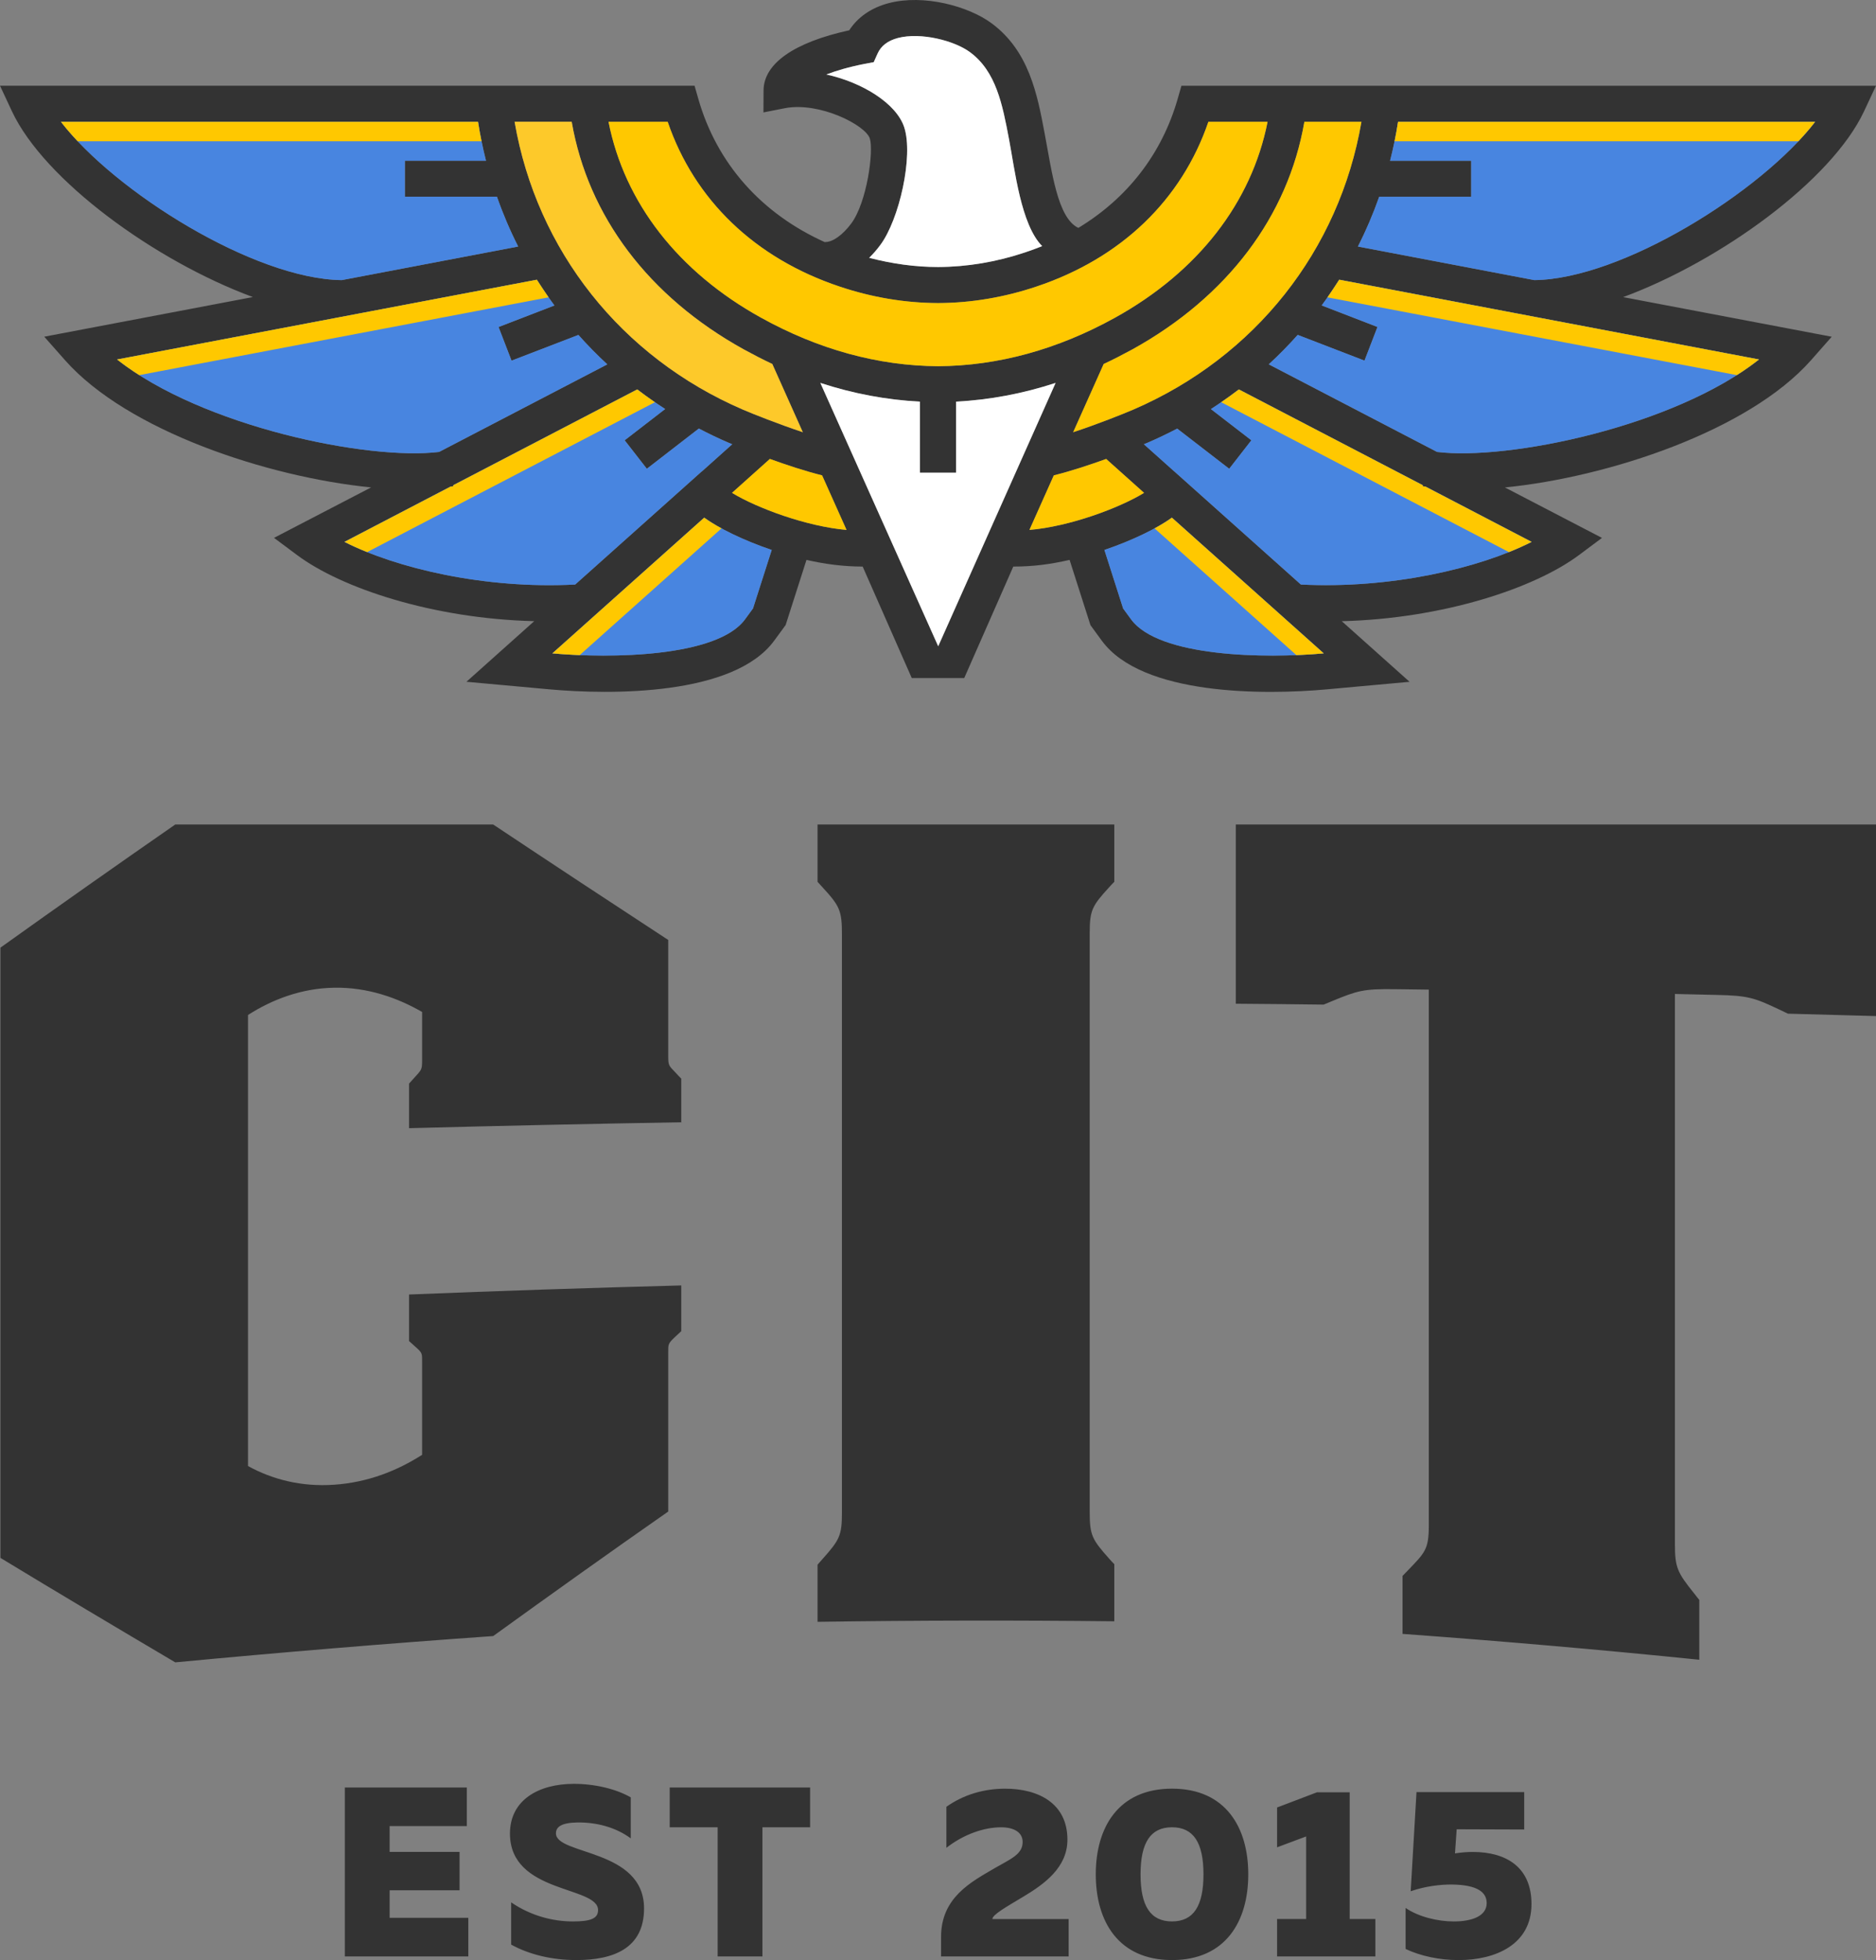 <svg width="90" height="94" viewBox="0 0 90 94" fill="none" xmlns="http://www.w3.org/2000/svg">
<rect x="0" y="0" width="90" height="94" fill="#808080" stroke="none"/>
<path fill-rule="evenodd" clip-rule="evenodd" d="M20.25 48.531C19.072 47.853 17.639 47.34 16.033 47.368C14.446 47.393 13.041 47.944 11.898 48.675C11.898 52.28 11.898 55.883 11.898 59.489C11.898 63.095 11.898 66.702 11.898 70.308C13.049 70.94 14.437 71.314 16.033 71.203C17.657 71.092 19.061 70.529 20.25 69.769C20.25 68.287 20.25 66.808 20.25 65.33C20.25 64.919 20.269 64.886 19.951 64.607C19.842 64.509 19.734 64.414 19.625 64.316C19.625 63.572 19.625 62.825 19.625 62.081C23.978 61.905 28.33 61.761 32.683 61.646C32.683 62.377 32.683 63.108 32.683 63.839C32.574 63.942 32.466 64.044 32.357 64.143C32.039 64.447 32.058 64.476 32.058 64.878C32.058 67.42 32.058 69.954 32.058 72.489C29.255 74.444 26.454 76.444 23.66 78.461C18.573 78.818 13.486 79.241 8.408 79.722C5.606 78.066 2.813 76.407 0.02 74.711C0.02 69.836 0.02 64.956 0.02 60.081C0.02 55.206 0.02 50.327 0.02 45.447C2.813 43.452 5.605 41.484 8.408 39.541C13.486 39.541 18.573 39.541 23.66 39.541C26.454 41.401 29.255 43.245 32.058 45.078C32.058 46.942 32.058 48.807 32.058 50.672C32.058 51.107 32.094 51.111 32.421 51.452C32.502 51.546 32.593 51.637 32.683 51.727C32.683 52.425 32.683 53.127 32.683 53.821C28.33 53.895 23.978 53.99 19.625 54.105C19.625 53.394 19.625 52.68 19.625 51.965C19.706 51.871 19.797 51.776 19.887 51.674C20.214 51.312 20.25 51.308 20.25 50.869C20.25 50.088 20.25 49.308 20.25 48.532V48.531ZM52.278 44.736C52.278 49.373 52.278 54.01 52.278 58.639C52.278 63.271 52.278 67.909 52.278 72.542C52.278 73.622 52.4 73.84 53.203 74.739C53.289 74.834 53.367 74.928 53.458 75.014C53.458 75.93 53.458 76.841 53.458 77.753C48.706 77.7 43.963 77.708 39.221 77.778C39.221 76.866 39.221 75.95 39.221 75.039C39.302 74.948 39.382 74.853 39.466 74.759C40.271 73.859 40.391 73.638 40.391 72.558C40.391 67.933 40.391 63.304 40.391 58.676C40.391 54.051 40.391 49.422 40.391 44.794C40.391 43.672 40.283 43.445 39.466 42.559C39.386 42.472 39.303 42.379 39.221 42.288C39.221 41.373 39.221 40.461 39.221 39.541C43.963 39.541 48.706 39.541 53.458 39.541C53.458 40.461 53.458 41.373 53.458 42.288C53.367 42.379 53.285 42.47 53.203 42.559C52.397 43.439 52.278 43.656 52.278 44.736ZM80.353 47.668C80.353 52.063 80.353 56.462 80.353 60.856C80.353 65.252 80.353 69.65 80.353 74.045C80.353 75.174 80.471 75.416 81.278 76.418C81.359 76.525 81.442 76.632 81.523 76.727C81.523 77.683 81.523 78.64 81.523 79.597C76.772 79.113 72.028 78.702 67.286 78.357C67.286 77.433 67.286 76.505 67.286 75.577C67.368 75.49 67.449 75.404 67.54 75.314C68.365 74.46 68.546 74.299 68.546 73.162C68.546 68.877 68.546 64.594 68.546 60.31C68.546 56.026 68.546 51.742 68.546 47.459C68.002 47.451 67.458 47.442 66.913 47.438C65.408 47.418 65.118 47.512 63.939 47.997C63.794 48.059 63.648 48.116 63.503 48.178C62.097 48.161 60.692 48.145 59.286 48.136C59.286 45.274 59.286 42.407 59.286 39.54C64.401 39.54 69.525 39.54 74.638 39.54C79.752 39.54 84.877 39.54 90 39.54C90 42.603 90 45.668 90 48.728C88.585 48.691 87.18 48.65 85.774 48.613C85.629 48.543 85.484 48.473 85.347 48.408C84.169 47.853 83.87 47.746 82.365 47.714C81.693 47.697 81.022 47.685 80.351 47.668H80.353Z" fill="#333333"/>
<path d="M16.544 85.722V93.825H22.467V91.972H18.692V90.653H22.048V88.812H18.692V87.574H22.396V85.722H16.543H16.544ZM24.465 87.933C24.465 90.828 28.692 90.433 28.692 91.603C28.692 92.008 28.331 92.147 27.484 92.147C26.555 92.147 25.487 91.892 24.523 91.232V93.258C25.383 93.732 26.474 93.999 27.646 93.999C29.423 93.999 30.898 93.444 30.898 91.522C30.898 88.651 26.671 88.974 26.671 87.922C26.671 87.621 26.915 87.413 27.705 87.4C28.646 87.389 29.563 87.644 30.26 88.164V86.196C29.551 85.791 28.541 85.548 27.53 85.548C25.857 85.548 24.465 86.312 24.465 87.933ZM32.129 85.722V87.631H34.429V93.825H36.578V87.631H38.865V85.722H32.129ZM45.403 86.648V88.616C46.262 87.945 47.237 87.632 48.027 87.632C48.631 87.632 49.061 87.863 49.061 88.339C49.061 88.94 48.458 89.161 47.725 89.589C46.599 90.249 45.147 90.99 45.147 92.889V93.826H51.268V92.032H47.609C47.609 91.823 48.271 91.453 49.119 90.944C50.118 90.342 51.209 89.554 51.209 88.223C51.209 86.475 49.804 85.78 48.225 85.78C47.215 85.78 46.239 86.058 45.403 86.648ZM52.569 89.889C52.569 92.135 53.649 93.999 56.227 93.999C58.805 93.999 59.885 92.135 59.885 89.889C59.885 87.643 58.805 85.779 56.227 85.779C53.649 85.779 52.569 87.643 52.569 89.889ZM57.736 89.889C57.736 91.406 57.26 92.146 56.227 92.146C55.193 92.146 54.717 91.406 54.717 89.889C54.717 88.373 55.193 87.631 56.227 87.631C57.26 87.631 57.736 88.373 57.736 89.889ZM63.183 85.953L61.267 86.682V88.592L62.661 88.071V92.03H61.267V93.825H65.982V92.03H64.751V85.953H63.184H63.183ZM67.956 85.941L67.677 90.699C68.408 90.445 69.128 90.376 69.627 90.376C70.917 90.387 71.323 90.769 71.323 91.267C71.323 91.881 70.638 92.147 69.744 92.147C68.978 92.147 68.049 91.927 67.433 91.499V93.467C68.141 93.803 69.058 94 69.976 94C71.741 94 73.472 93.259 73.472 91.314C73.472 89.543 72.263 88.814 70.649 88.814C70.382 88.814 70.092 88.838 69.802 88.884L69.883 87.727L73.123 87.738V85.943H67.956V85.941Z" fill="#333333"/>
<path fill-rule="evenodd" clip-rule="evenodd" d="M41.696 12.364C42.794 12.649 43.899 12.805 45.005 12.806C46.398 12.8 47.803 12.564 49.179 12.104C49.46 12.012 49.729 11.91 49.998 11.803C48.978 10.782 48.685 8.129 48.412 6.702C48.094 5.021 47.793 3.427 46.534 2.501C45.786 1.95 44.18 1.535 43.076 1.822C42.586 1.953 42.267 2.199 42.1 2.571L41.916 2.982L41.475 3.064C40.713 3.213 40.112 3.393 39.644 3.572C41.373 3.95 43.012 4.966 43.381 6.11C43.827 7.488 43.142 10.534 42.23 11.752C42.059 11.983 41.882 12.184 41.696 12.365V12.364ZM52.312 29.974L51.313 26.851C50.381 27.064 49.565 27.171 48.612 27.171L46.259 32.517C44.933 32.517 45.068 32.517 43.741 32.517L41.386 27.171C40.474 27.171 39.585 27.056 38.69 26.851L37.691 29.974L37.142 30.724C35.211 33.362 29.338 33.331 26.341 33.057L22.377 32.696L25.63 29.789C20.779 29.671 16.386 28.213 14.25 26.617L13.146 25.794L17.803 23.375C12.84 22.881 6.128 20.665 3.127 17.282L2.123 16.147L12.131 14.246C7.437 12.513 2.127 8.646 0.575 5.342L0 4.111H33.321L33.501 4.74C34.388 7.84 36.522 10.242 39.582 11.618V11.607C39.584 11.607 39.587 11.607 39.591 11.607C39.957 11.607 40.423 11.273 40.837 10.72C41.6 9.695 41.92 7.231 41.729 6.641C41.52 5.998 39.319 4.875 37.664 5.187L36.626 5.391L36.631 4.338C36.637 3.051 38.091 2.032 40.741 1.453C41.154 0.818 41.8 0.37 42.635 0.151C44.324 -0.291 46.462 0.301 47.562 1.11C49.369 2.438 49.766 4.536 50.113 6.384C50.462 8.214 50.729 10.457 51.733 10.929C54.087 9.505 55.743 7.376 56.498 4.742L56.678 4.113H90L89.423 5.344C87.873 8.648 82.563 12.515 77.869 14.249L87.876 16.149L86.874 17.285C83.873 20.667 77.16 22.883 72.198 23.377L76.854 25.796L75.751 26.619C73.611 28.215 69.22 29.668 64.371 29.791L67.624 32.698L63.66 33.059C60.663 33.333 54.79 33.364 52.859 30.726L52.31 29.976L52.312 29.974ZM56.329 22.604L56.331 22.603L62.409 28.033C66.723 28.249 70.969 27.259 73.478 25.988L68.397 23.339C68.35 23.332 68.3 23.324 68.252 23.317L68.263 23.272L59.434 18.677C59.002 19.007 58.553 19.321 58.094 19.619L60.034 21.115L58.971 22.481L56.477 20.555C56.014 20.794 55.538 21.026 55.05 21.234C55.043 21.235 54.983 21.259 54.878 21.304L56.33 22.602L56.329 22.604ZM53.881 29.181L54.264 29.705C55.589 31.513 60.703 31.59 63.505 31.334L56.221 24.826C55.525 25.332 54.336 25.915 52.984 26.375L53.882 29.181H53.881ZM33.676 22.604L33.673 22.602L27.595 28.032C23.264 28.258 19.029 27.258 16.526 25.987L21.608 23.338C21.655 23.331 21.706 23.323 21.752 23.316L21.74 23.271L30.572 18.676C31.001 19.001 31.447 19.317 31.911 19.615L29.969 21.114L31.033 22.48L33.528 20.55C33.992 20.793 34.471 21.025 34.961 21.233C34.965 21.234 35.024 21.258 35.13 21.303L33.678 22.602L33.676 22.604ZM36.124 29.181L35.741 29.705C34.417 31.513 29.302 31.59 26.501 31.334L33.785 24.826C34.48 25.332 35.67 25.915 37.023 26.375L36.126 29.181H36.124ZM65.145 11.825L73.609 13.434C77.808 13.384 84.496 9.202 87.081 5.841H67.071C66.975 6.474 66.844 7.099 66.689 7.711H70.58V9.437H66.166C65.876 10.26 65.535 11.056 65.145 11.825ZM2.925 5.841C5.511 9.202 12.198 13.384 16.397 13.434L24.86 11.825C24.47 11.056 24.13 10.259 23.841 9.437H19.425V7.711H23.317C23.162 7.096 23.032 6.474 22.936 5.841H2.927H2.925ZM29.194 5.841C29.959 9.719 32.534 13.035 36.512 15.236C39.268 16.762 42.126 17.544 45.006 17.563C47.879 17.544 50.736 16.762 53.493 15.236C57.471 13.034 60.044 9.719 60.812 5.841H57.972C56.688 9.592 53.783 12.384 49.73 13.74C48.185 14.26 46.591 14.529 45.006 14.535C43.412 14.53 41.819 14.261 40.273 13.74C36.22 12.384 33.315 9.591 32.033 5.841H29.194ZM24.688 5.841C25.753 12.011 29.797 17.127 35.645 19.646C36.144 19.86 37.348 20.338 38.515 20.727L37.051 17.455C36.587 17.238 36.127 16.998 35.67 16.749C31.122 14.229 28.211 10.371 27.428 5.84H24.688V5.841ZM52.949 17.456L51.485 20.728C52.657 20.342 53.861 19.86 54.361 19.647C60.208 17.128 64.252 12.012 65.315 5.842H62.577C61.793 10.373 58.883 14.231 54.335 16.751C53.877 17 53.411 17.24 52.947 17.457L52.949 17.456ZM5.617 17.24C9.706 20.463 17.669 22.095 21.068 21.673L29.136 17.474C28.647 17.025 28.186 16.552 27.749 16.063L24.541 17.297L23.919 15.683L26.599 14.65C26.303 14.251 26.026 13.837 25.755 13.416L5.617 17.241V17.24ZM68.937 21.673C72.34 22.097 80.302 20.462 84.388 17.24L64.25 13.415C63.98 13.837 63.703 14.25 63.408 14.649L66.083 15.682L65.461 17.296L62.257 16.062C61.82 16.552 61.36 17.024 60.868 17.474L68.937 21.672V21.673ZM35.118 23.636C36.305 24.361 38.685 25.246 40.613 25.414L39.441 22.797C38.643 22.599 37.73 22.297 36.935 22.01L35.119 23.636H35.118ZM50.556 22.797L49.386 25.414C51.312 25.251 53.695 24.366 54.886 23.636L53.068 22.01C52.272 22.297 51.358 22.599 50.556 22.797ZM45.011 30.994L50.643 18.364C49.07 18.879 47.475 19.178 45.867 19.262V22.669H44.134V19.262C42.525 19.178 40.931 18.879 39.356 18.364L45.01 30.994H45.011Z" fill="#333333"/>
<path fill-rule="evenodd" clip-rule="evenodd" d="M45.01 30.993L50.642 18.363C49.069 18.878 47.474 19.177 45.866 19.261V22.668H44.134V19.261C42.525 19.177 40.93 18.878 39.355 18.363L45.01 30.993Z" fill="white"/>
<path fill-rule="evenodd" clip-rule="evenodd" d="M35.117 23.636C36.304 24.361 38.685 25.246 40.612 25.414L39.439 22.797C38.64 22.599 37.728 22.297 36.933 22.009L35.117 23.636Z" fill="#FFC800"/>
<path fill-rule="evenodd" clip-rule="evenodd" d="M24.687 5.841C25.752 12.011 29.796 17.126 35.644 19.646C36.143 19.86 37.346 20.338 38.514 20.727L37.05 17.455C36.586 17.238 36.126 16.998 35.669 16.749C31.121 14.229 28.211 10.371 27.427 5.84H24.687V5.841Z" fill="#FDC92A"/>
<path fill-rule="evenodd" clip-rule="evenodd" d="M36.123 29.18L35.74 29.704C34.416 31.512 29.301 31.589 26.5 31.333L33.784 24.825C34.479 25.332 35.669 25.915 37.022 26.374L36.124 29.18H36.123ZM53.88 29.18L54.263 29.704C55.587 31.512 60.702 31.589 63.504 31.333L56.22 24.825C55.523 25.332 54.335 25.915 52.983 26.374L53.88 29.18ZM56.329 22.603L56.331 22.601L62.409 28.032C66.724 28.248 70.969 27.258 73.478 25.987L68.397 23.339C68.35 23.332 68.3 23.324 68.252 23.317L68.263 23.272L59.432 18.677C59.001 19.007 58.552 19.321 58.093 19.619L60.033 21.115L58.97 22.481L56.475 20.556C56.012 20.795 55.536 21.026 55.049 21.235C55.041 21.236 54.981 21.26 54.876 21.305L56.328 22.603H56.329ZM68.936 21.672C72.338 22.096 80.301 20.461 84.387 17.238L64.249 13.413C63.979 13.835 63.702 14.248 63.407 14.647L66.082 15.68L65.461 17.294L62.257 16.06C61.819 16.549 61.358 17.022 60.868 17.471L68.937 21.67L68.936 21.672ZM65.144 11.822L73.608 13.433C77.807 13.383 84.495 9.201 87.08 5.84H67.07C66.974 6.473 66.843 7.098 66.688 7.71H70.579V9.436H66.165C65.875 10.258 65.534 11.056 65.144 11.823V11.822ZM2.924 5.84C5.509 9.201 12.197 13.383 16.396 13.433L24.859 11.822C24.469 11.055 24.129 10.257 23.84 9.435H19.424V7.709H23.315C23.16 7.094 23.03 6.472 22.934 5.839H2.925L2.924 5.84ZM5.616 17.238C9.705 20.461 17.668 22.094 21.067 21.672L29.135 17.474C28.645 17.023 28.185 16.552 27.748 16.062L24.54 17.296L23.918 15.682L26.598 14.649C26.302 14.25 26.024 13.836 25.754 13.415L5.616 17.241V17.238ZM33.675 22.603L33.672 22.601L27.594 28.032C23.263 28.258 19.028 27.258 16.525 25.987L21.606 23.339C21.654 23.332 21.704 23.324 21.751 23.317L21.739 23.272L30.571 18.677C31 19.002 31.446 19.319 31.91 19.616L29.968 21.116L31.031 22.482L33.526 20.553C33.99 20.796 34.469 21.027 34.957 21.236C34.962 21.238 35.021 21.261 35.127 21.306L33.675 22.605V22.603Z" fill="#4885E0"/>
<path fill-rule="evenodd" clip-rule="evenodd" d="M41.697 12.364C42.794 12.65 43.9 12.805 45.006 12.806C46.399 12.8 47.804 12.565 49.18 12.104C49.461 12.012 49.73 11.91 49.998 11.803C48.978 10.782 48.685 8.129 48.412 6.702C48.095 5.02 47.793 3.427 46.534 2.501C45.787 1.949 44.18 1.535 43.076 1.822C42.586 1.953 42.267 2.199 42.1 2.571L41.916 2.982L41.475 3.064C40.713 3.213 40.111 3.393 39.644 3.572C41.373 3.95 43.012 4.966 43.381 6.11C43.827 7.488 43.142 10.534 42.23 11.752C42.059 11.983 41.882 12.184 41.697 12.365V12.364Z" fill="white"/>
<path fill-rule="evenodd" clip-rule="evenodd" d="M29.193 5.841C29.958 9.719 32.533 13.035 36.511 15.236C39.267 16.762 42.125 17.544 45.005 17.563C47.878 17.544 50.735 16.762 53.492 15.236C57.47 13.034 60.043 9.719 60.811 5.841H57.971C56.688 9.592 53.782 12.384 49.729 13.74C48.184 14.26 46.59 14.529 45.005 14.534C43.411 14.529 41.818 14.26 40.272 13.74C36.219 12.384 33.314 9.591 32.032 5.841H29.193ZM86.276 6.776H66.903C66.967 6.467 67.023 6.155 67.07 5.841H87.08C86.844 6.147 86.574 6.46 86.276 6.776ZM62.193 31.418L55.39 25.34C55.711 25.165 55.992 24.991 56.22 24.826L58.818 27.147L63.504 31.334C63.108 31.37 62.665 31.4 62.193 31.418ZM59.433 18.676L68.262 23.273L68.251 23.316L68.387 23.337L73.478 25.987C73.145 26.157 72.78 26.32 72.39 26.477L58.586 19.29C58.874 19.092 59.157 18.887 59.434 18.676H59.433ZM83.324 17.99L63.684 14.26C63.878 13.983 64.064 13.7 64.248 13.414L84.387 17.239C84.056 17.5 83.7 17.75 83.324 17.99ZM3.728 6.776H23.1C23.036 6.467 22.981 6.155 22.932 5.841H2.923C3.159 6.147 3.429 6.46 3.728 6.776ZM27.81 31.418L34.614 25.34C34.292 25.165 34.011 24.991 33.784 24.826L31.187 27.147L26.5 31.334C26.897 31.37 27.34 31.4 27.811 31.418H27.81ZM30.571 18.676L21.741 23.273L21.752 23.316L21.617 23.337L16.527 25.987C16.859 26.157 17.224 26.32 17.614 26.477L31.418 19.29C31.13 19.092 30.847 18.887 30.571 18.676ZM6.68 17.99L26.319 14.26C26.126 13.983 25.939 13.7 25.755 13.414L5.617 17.239C5.947 17.5 6.304 17.75 6.68 17.99ZM50.556 22.797L49.386 25.414C51.312 25.251 53.695 24.365 54.886 23.636L53.068 22.01C52.272 22.297 51.358 22.599 50.556 22.797ZM52.948 17.456L51.484 20.728C52.656 20.342 53.861 19.86 54.36 19.647C60.207 17.128 64.251 12.012 65.314 5.842H62.576C61.792 10.373 58.883 14.231 54.334 16.751C53.876 17 53.41 17.241 52.947 17.457L52.948 17.456Z" fill="#FFC800"/>
</svg>
